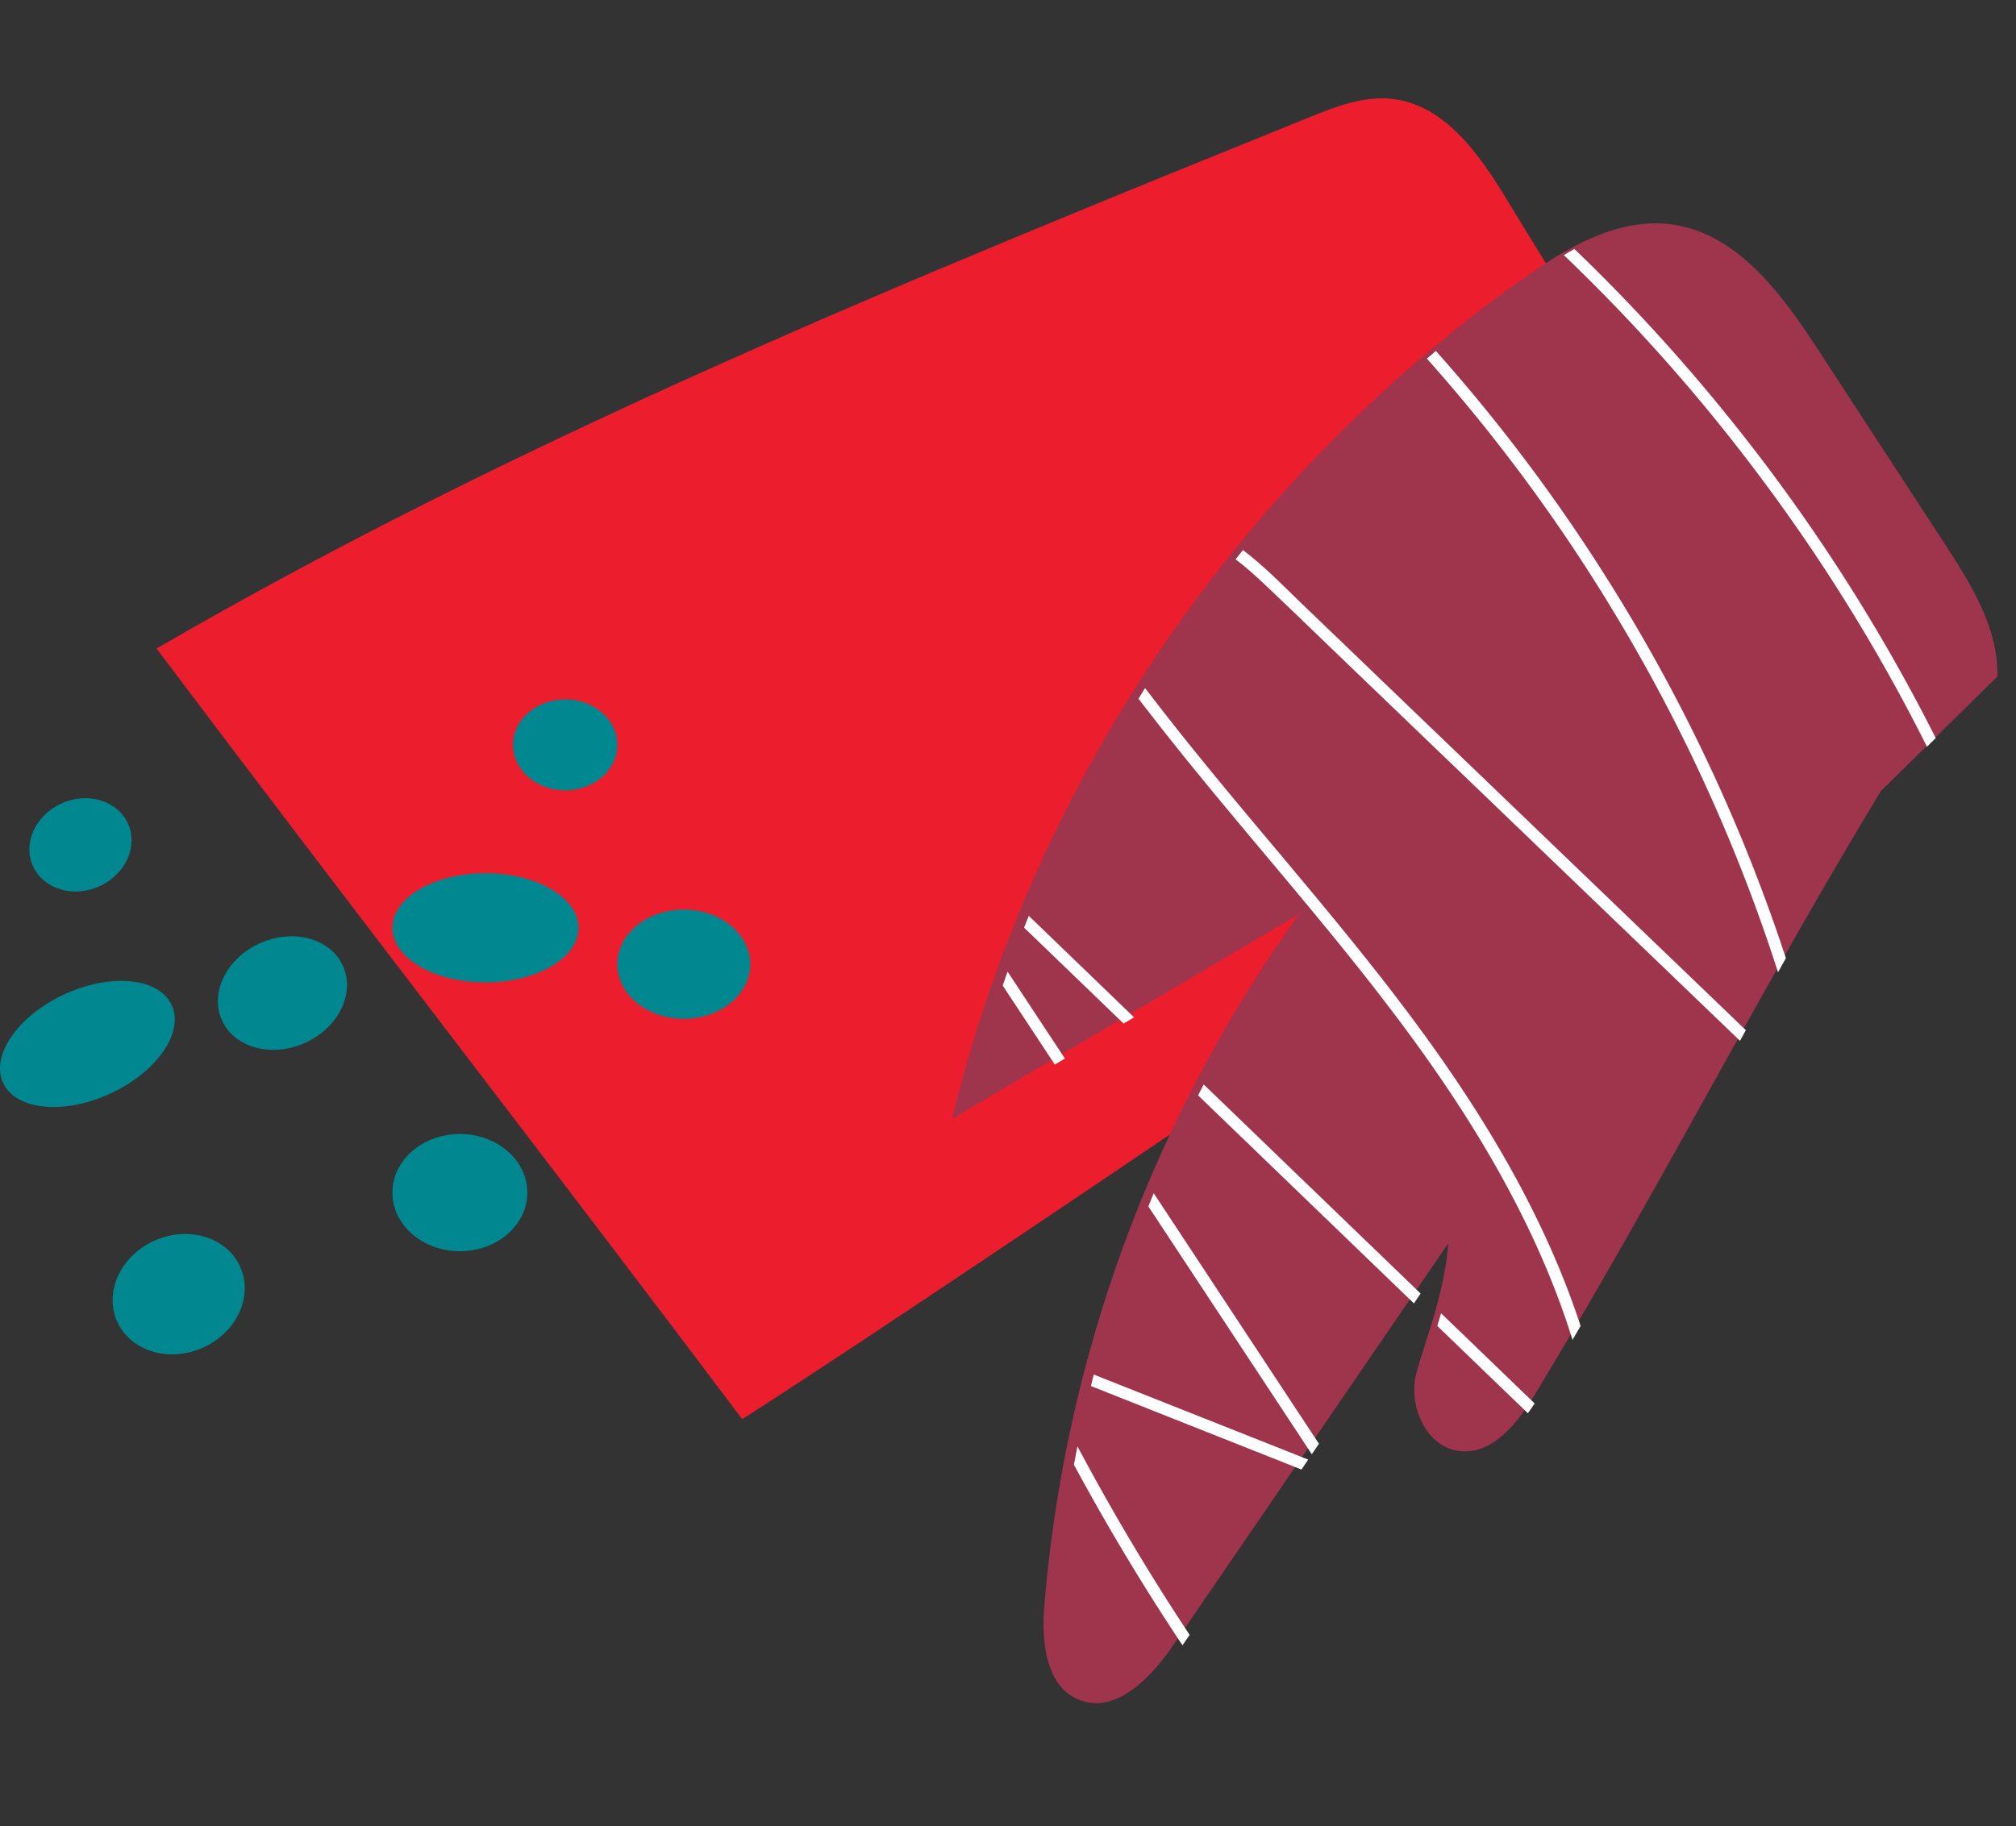 <svg id="foot-bottom-cornor-img" xmlns="http://www.w3.org/2000/svg" xmlns:xlink="http://www.w3.org/1999/xlink" width="472.289" height="427.894" viewBox="0 0 472.289 427.894">
  <rect x="0" y="0" width="472.289" height="427.894" fill="#333333" stroke="none"/>
  <defs>
    <clipPath id="clip-path">
      <rect id="Rectangle_29" data-name="Rectangle 29" width="472.289" height="427.894" fill="none"/>
    </clipPath>
    <clipPath id="clip-path-2">
      <path id="Path_660" data-name="Path 660" d="M170.466,47.683c15.309,2.018,25.578,16.251,33.949,29.227l29.337,45.48c6.167,9.56,12.563,19.891,12.285,31.263l-26.951,26.784c-28.66,47.784-51.427,93.473-80.086,141.257-3.977,6.631-9.608,14.159-17.309,13.461-8.02-.727-12.343-10.8-10.19-18.556s6.549-19.034,7.313-30.124L55.1,380.642c-5.091,7.523-13.114,16.081-21.607,12.858-7.919-3.006-8.918-13.671-8.244-22.114A325.637,325.637,0,0,1,84.261,209.329L3.906,257.254C22.6,178.567,70.589,107.2,136.411,60.206c9.088-6.488,19.458-12.76,30.41-12.76a27.85,27.85,0,0,1,3.645.237" transform="translate(-3.906 -47.446)" fill="none"/>
    </clipPath>
  </defs>
  <g id="Group_56" data-name="Group 56">
    <g id="Group_55" data-name="Group 55" clip-path="url(#clip-path)">
      <path id="Path_649" data-name="Path 649" d="M178.8,330.413c-43.811-58.3-93.384-122.3-137.2-180.6,85.667-49.769,177.971-87.187,269.912-124.429,6.225-2.521,12.776-5.092,19.463-4.376,12.433,1.332,20.589,13.093,27.013,23.7,22.348,36.91,50.456,79.516,72.8,116.425-2.674.731-190.184,129.713-252,169.277" transform="translate(-4.922 2.157)" fill="#ec1e2e"/>
      <path id="Path_650" data-name="Path 650" d="M265.79,205.988c0,7.063,6.97,12.79,15.568,12.79s15.568-5.727,15.568-12.79-6.97-12.79-15.568-12.79-15.568,5.727-15.568,12.79" transform="translate(-121.171 19.952)" fill="#008790"/>
      <path id="Path_651" data-name="Path 651" d="M301.856,198.26c0,7.063,9.758,12.79,21.8,12.79s21.795-5.727,21.795-12.79-9.758-12.79-21.795-12.79-21.8,5.727-21.8,12.79" transform="translate(-209.929 19.154)" fill="#008790"/>
      <path id="Path_652" data-name="Path 652" d="M293.7,159.2c0,5.886,5.469,10.659,12.215,10.659s12.214-4.773,12.214-10.659-5.469-10.659-12.214-10.659S293.7,153.318,293.7,159.2" transform="translate(-173.509 15.341)" fill="#008790"/>
      <path id="Path_653" data-name="Path 653" d="M312.589,254.595c0,7.587,7.078,13.737,15.808,13.737s15.808-6.15,15.808-13.737-7.078-13.737-15.808-13.737-15.808,6.15-15.808,13.737" transform="translate(-220.662 24.874)" fill="#008790"/>
      <path id="Path_654" data-name="Path 654" d="M351.507,218.752c3.051,6.387,11.826,8.621,19.6,4.989s11.6-11.753,8.552-18.14-11.826-8.621-19.6-4.989-11.6,11.753-8.553,18.14" transform="translate(-299.415 20.538)" fill="#008790"/>
      <path id="Path_655" data-name="Path 655" d="M387.388,232.321c3.051,6.387,14.348,7.443,25.232,2.359S429.854,220.3,426.8,213.91s-14.348-7.443-25.231-2.359-17.235,14.383-14.184,20.77" transform="translate(-386.623 21.515)" fill="#008790"/>
      <path id="Path_656" data-name="Path 656" d="M396.626,185.628c2.543,5.322,9.548,7.327,15.648,4.478s8.983-9.474,6.441-14.8-9.548-7.327-15.647-4.477-8.985,9.474-6.442,14.8" transform="translate(-388.823 17.509)" fill="#008790"/>
      <path id="Path_657" data-name="Path 657" d="M373.114,282.878c3.277,6.86,12.333,9.432,20.227,5.745s11.636-12.239,8.36-19.1-12.333-9.432-20.227-5.745-11.636,12.238-8.36,19.1" transform="translate(-345.547 27.068)" fill="#008790"/>
      <path id="Path_658" data-name="Path 658" d="M221.5,180.438c-28.982,47.784-52,93.473-80.985,141.257-4.022,6.631-9.716,14.158-17.5,13.461-8.11-.727-12.482-10.8-10.3-18.556s6.623-19.034,7.395-30.125Q87.89,333.558,55.674,380.642c-5.148,7.524-13.261,16.081-21.849,12.858-8.008-3.006-9.017-13.671-8.336-22.115A323.4,323.4,0,0,1,85.164,209.329Q44.536,233.292,3.906,257.253C22.807,178.567,71.338,107.2,137.9,60.205c10.2-7.2,22.008-14.142,34.436-12.522C187.819,49.7,198.2,63.934,206.668,76.91l29.667,45.48c6.237,9.56,12.7,19.891,12.423,31.263Z" transform="translate(219.165 4.9)" fill="#9f344d"/>
    </g>
  </g>
  <g id="Group_58" data-name="Group 58" transform="translate(225.84 52.346)">
    <g id="Group_57" data-name="Group 57" clip-path="url(#clip-path-2)">
      <path id="Path_659" data-name="Path 659" d="M268.279,216.7a416.318,416.318,0,0,0-57.365-105.2,418.474,418.474,0,0,0-85.037-84.884q-11.963-8.9-24.558-16.905C94.617,5.457,85.265.895,77.127,3.238a10.591,10.591,0,0,0-7.515,8.453C68.85,16.52,71.618,21.263,74.5,24.9c6.125,7.745,14.8,13.321,22.251,19.69a401.217,401.217,0,0,1,78.535,91.092,401.1,401.1,0,0,1,48.2,110.195q1.893,7.111,3.516,14.287a1.39,1.39,0,0,1-2.3,1.343l-73.488-70.6-36.895-35.443c-6.044-5.805-12.062-11.636-18.132-17.414-5.1-4.857-10.576-9.809-17.316-12.236-5.536-1.994-12.122-1.88-17.211,1.306-6.214,3.891-7.041,11.186-4.761,17.665,2.508,7.123,7.6,13.184,12.138,19.093,4.921,6.4,9.993,12.693,15.127,18.928,19.763,24,40.593,47.291,57.709,73.326,15.979,24.305,28.983,51.353,33.3,80.35q.773,5.188,1.183,10.417a1.393,1.393,0,0,1-2.354.975q-33.9-32.684-67.8-65.371-33.749-32.539-67.5-65.08L.438,180.533,2.6,178.862,88.269,308.8q11.975,18.163,23.949,36.325c.626.948-.431,2.472-1.557,2.026L38.333,318.461l1.558-2.026a531.678,531.678,0,0,0,51.155,86.253q8.495,11.649,17.621,22.814c.78.955.088,2.817-1.343,2.3l-7.42-2.657c-1.658-.594-.943-3.26.734-2.66l7.42,2.657q-.67,1.153-1.342,2.3a533.3,533.3,0,0,1-56.225-83.917q-6.84-12.673-12.983-25.706c-.45-.955.327-2.514,1.558-2.027l72.327,28.688-1.557,2.026L24.171,216.58.223,180.254c-.88-1.335,1.062-2.735,2.166-1.671l67.8,65.371,67.5,65.08,38.268,36.9-2.354.975c-2.4-30.521-14.944-59.151-31.145-84.781-17.227-27.251-38.779-51.363-59.247-76.157-5.217-6.32-10.373-12.692-15.384-19.176-4.627-5.986-9.645-11.995-12.682-18.991-2.529-5.824-3.464-12.742.212-18.323,3.092-4.693,8.494-7.1,13.949-7.631,14.335-1.408,25.2,10.764,34.568,19.763l37.8,36.314,75.6,72.63,9.376,9.006-2.306,1.342a397.386,397.386,0,0,0-46.2-115.269,399.783,399.783,0,0,0-79.3-95.584q-5.777-5.077-11.752-9.923A125.731,125.731,0,0,1,75.6,30.317c-5.814-6-11.841-15.033-7.177-23.44C72.578-.6,81.6-.964,88.983,1.044c8.972,2.439,16.666,8.042,24.249,13.2a419.793,419.793,0,0,1,90.078,83.03,421.177,421.177,0,0,1,62.1,104.49q2.9,7.048,5.533,14.2c.615,1.668-2.05,2.387-2.66.734" transform="translate(-24.582 -52.346)" fill="#fff"/>
    </g>
  </g>
</svg>
